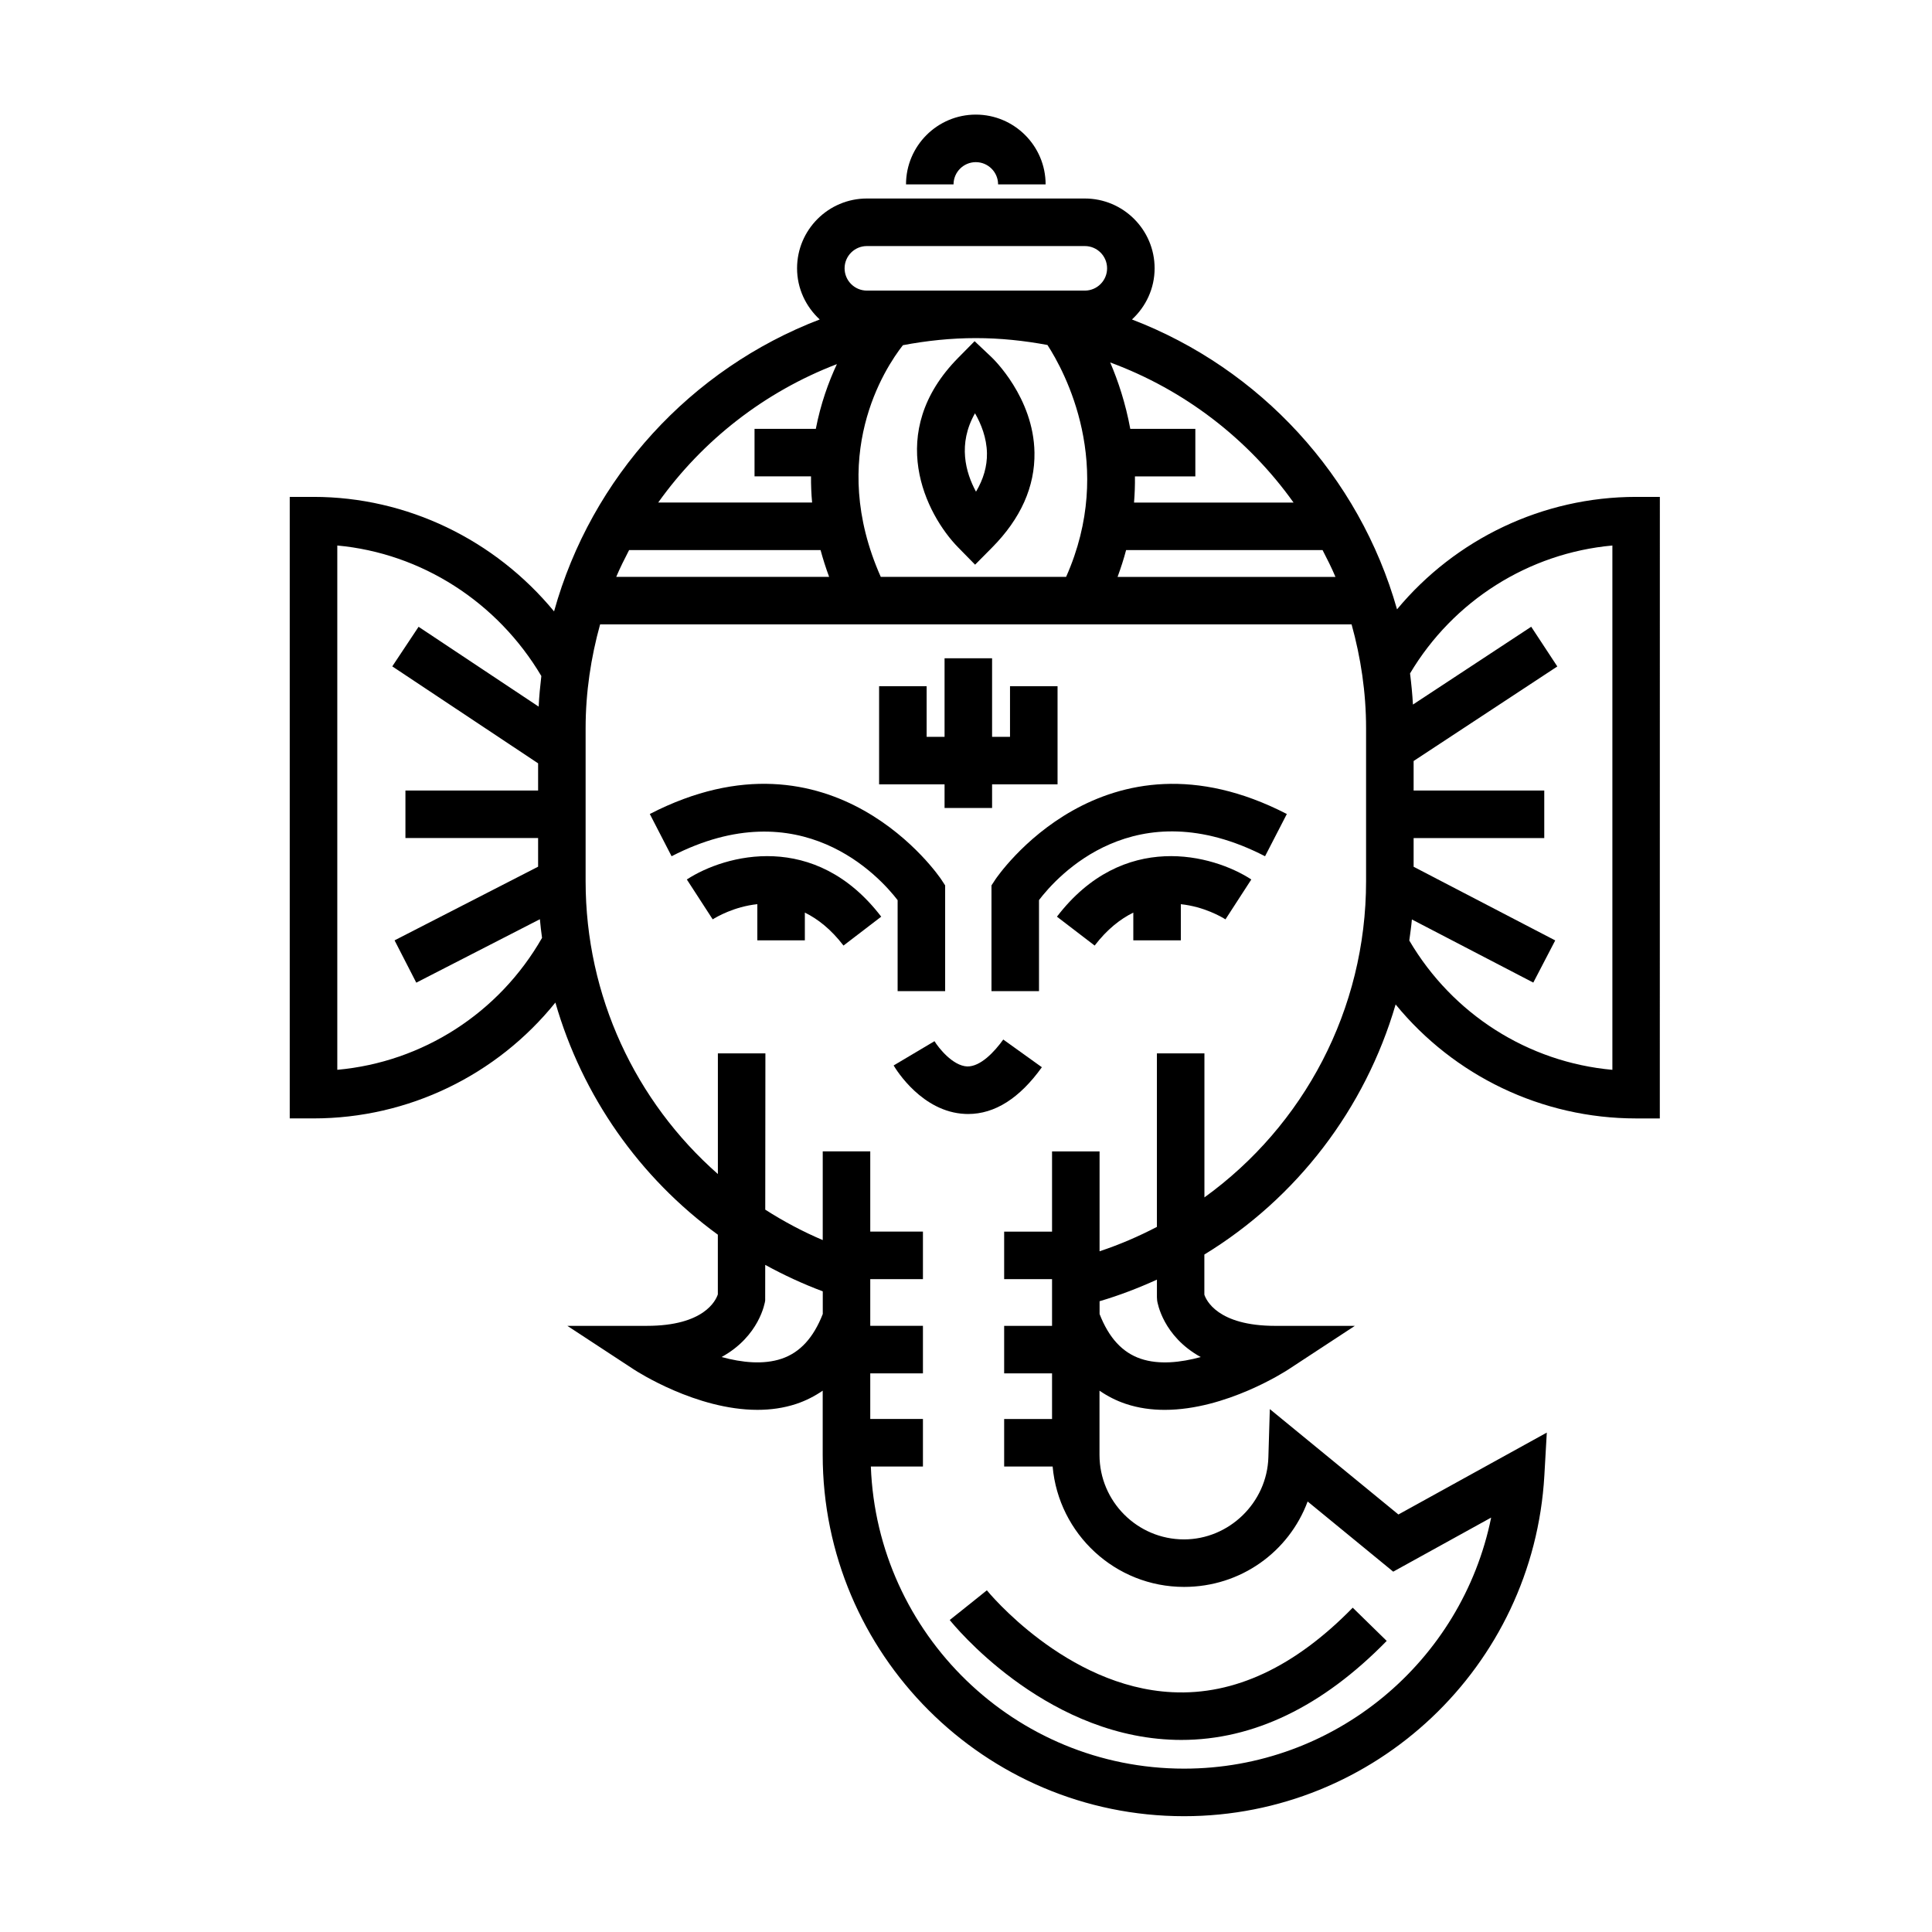<?xml version="1.0" encoding="UTF-8"?>
<!-- Uploaded to: ICON Repo, www.svgrepo.com, Generator: ICON Repo Mixer Tools -->
<svg fill="#000000" width="800px" height="800px" version="1.1" viewBox="144 144 512 512" xmlns="http://www.w3.org/2000/svg">
 <g>
  <path d="m407.78 377.07-1.027 1.57v28.023h12.594v-24.133c4.758-6.254 25.434-29.387 59.906-11.617l5.773-11.195c-48.695-25.105-76.957 16.922-77.246 17.352z"/>
  <path d="m381.88 382.55v24.113h12.594v-28.023l-1.027-1.57c-0.281-0.43-28.547-42.477-77.242-17.352l5.773 11.195c34.273-17.672 55.129 5.434 59.902 11.637z"/>
  <path d="m400.34 426.62c-3.879-0.152-7.664-5.008-8.691-6.695l-10.828 6.434c0.746 1.258 7.602 12.332 18.93 12.844 0.273 0.012 0.539 0.02 0.812 0.02 7.07 0 13.645-4.168 19.543-12.395l-10.23-7.34c-2.394 3.328-6.047 7.188-9.535 7.133z"/>
  <path d="m405.53 565.45-4.918 3.941-4.922 3.93c0.977 1.223 24.363 30.012 58.262 31.699 1.039 0.055 2.074 0.082 3.109 0.082 19.098 0 37.398-8.816 54.43-26.242l-9.004-8.805c-15.297 15.652-31.32 23.227-47.828 22.395-28.188-1.359-48.93-26.742-49.129-27z"/>
  <path d="m402.6 186.97c3.254 0 5.906 2.644 5.906 5.898h12.594c0-10.195-8.297-18.496-18.5-18.496-10.195 0-18.496 8.297-18.496 18.496h12.594c0.004-3.254 2.656-5.898 5.902-5.898z"/>
  <path d="m406.76 238.65-4.481-4.231-4.328 4.383c-19.582 19.82-8.574 41.559-0.016 50.285l4.473 4.559 4.5-4.539c7.609-7.68 11.391-16.156 11.238-25.191-0.234-14.559-10.93-24.836-11.387-25.266zm-4.109 35.652c-2.731-5.027-4.902-12.621-0.266-20.781 1.621 2.828 3.098 6.504 3.168 10.602 0.055 3.441-0.918 6.848-2.902 10.18z"/>
  <path d="m577.59 275.68c-24.723 0-47.867 11.148-63.363 29.801-9.992-35.309-36.301-63.812-70.246-76.82 3.672-3.379 6.004-8.188 6.004-13.559 0-10.195-8.293-18.496-18.496-18.496h-57.758c-10.203 0-18.5 8.297-18.5 18.496 0 5.371 2.336 10.176 6.004 13.559-34.117 13.074-60.527 41.805-70.402 77.363-15.668-18.988-38.965-30.344-63.754-30.344h-6.297v164.71h6.297c25.191 0 48.629-11.496 64.105-30.703 7.117 24.762 22.285 46.387 43.051 61.516v15.816c-0.535 1.629-3.656 8.344-18.793 8.344h-21.09l17.633 11.562c0.801 0.523 16.547 10.699 32.746 10.699 3.461 0 6.941-0.465 10.309-1.582 2.535-0.848 4.848-2.035 6.984-3.5v17.012c0 52.801 42.953 95.758 95.758 95.758 50.652 0 92.594-39.656 95.488-90.277l0.648-11.383-39.324 21.703-34.078-27.93-0.383 12.801c-0.359 11.98-10.395 21.73-22.359 21.73-12.348 0-22.395-10.047-22.395-22.398v-17.012c2.133 1.465 4.449 2.656 6.984 3.5 3.367 1.125 6.84 1.582 10.309 1.582 16.203 0 31.953-10.176 32.746-10.699l17.633-11.562h-21.09c-15.371 0-18.359-6.922-18.793-8.277v-10.625c24.531-14.984 42.605-38.617 50.688-66.277 15.48 18.914 38.742 30.207 63.715 30.207h6.297l0.012-164.71zm-213.86 21.199h-56.426c1.027-2.43 2.211-4.769 3.414-7.106h50.738c0.629 2.328 1.379 4.695 2.273 7.106zm13.684 0c-14.211-32.004 1.078-55.309 5.863-61.398 6.266-1.188 12.715-1.879 19.324-1.879 6.492 0 12.82 0.676 18.988 1.824 4.551 7.023 18.078 31.926 4.941 61.449h-49.117zm65.012-7.098h52.07c1.199 2.328 2.394 4.672 3.414 7.106l-57.742-0.004c0.875-2.398 1.648-4.773 2.258-7.102zm44.375-12.598h-42.27c0.188-2.367 0.273-4.676 0.238-6.934h16.008v-12.594h-17.242c-1.246-6.777-3.231-12.734-5.324-17.602 19.699 7.258 36.59 20.297 48.59 37.129zm-113.07-56.172c-3.254 0-5.906-2.648-5.906-5.906 0-3.254 2.648-5.898 5.906-5.898h57.762c3.254 0 5.898 2.644 5.898 5.898 0 3.254-2.644 5.906-5.898 5.906zm-7.945 19.484c-2.227 4.766-4.309 10.539-5.586 17.156h-16.242v12.594h14.969c-0.02 2.246 0.074 4.559 0.289 6.934h-40.789c11.738-16.473 28.172-29.332 47.359-36.684zm-132.4 187.02v-138.95c22.242 2.047 42.395 14.902 54.074 34.59-0.316 2.68-0.574 5.375-0.711 8.105l-31.82-21.156-6.973 10.492 38.648 25.695v7.203h-35.16v12.594h35.16v7.594l-38.039 19.523 5.754 11.211 32.754-16.812c0.141 1.664 0.363 3.305 0.574 4.941-11.383 19.922-31.641 32.926-54.262 34.965zm117.71 76.574c-4.785 1.605-10.504 1.008-15.863-0.465 10.027-5.523 11.473-14.41 11.547-14.953l0.012-9.465c4.867 2.664 9.945 5.031 15.25 7.012v6.004c-2.457 6.285-6.019 10.215-10.945 11.867zm99.562-15.41c0.082 0.539 1.527 9.43 11.551 14.953-5.356 1.465-11.074 2.07-15.859 0.465-4.934-1.652-8.496-5.582-10.949-11.859v-3.402c5.262-1.547 10.305-3.5 15.195-5.719v4.66zm12.527-27.359v-38.16h-12.594v45.977c-4.836 2.523-9.898 4.707-15.195 6.465v-26.469h-12.594v21.262h-12.691v12.594h12.691v12.379h-12.691v12.594h12.691v12.09h-12.691v12.594h12.848c1.578 17.852 16.582 31.902 34.832 31.902 15.039 0 27.789-9.324 32.746-22.637l22.68 18.594 25.953-14.328c-7.742 38.137-41.449 66.531-81.379 66.531-44.812 0-81.359-35.656-83.008-80.07h13.805v-12.594h-13.961v-12.09h13.961v-12.594h-13.961v-12.379h13.961v-12.594h-13.961v-21.262h-12.594v23.508c-5.356-2.277-10.434-4.992-15.234-8.066l0.039-41.418h-12.594v31.98c-21.82-19.195-35.051-47.16-35.051-77.605v-40.516c0-9.551 1.406-18.758 3.84-27.543h199.15c2.434 8.785 3.84 17.992 3.84 27.543v40.516c0 34.082-16.551 64.82-42.84 83.797zm108.11-33.805c-22.355-2.016-42.367-14.758-53.82-34.27 0.25-1.855 0.523-3.699 0.691-5.578l32.172 16.73 5.812-11.176-37.527-19.52v-7.606h34.621v-12.594h-34.621v-7.828l38.082-25.055-6.918-10.523-31.344 20.621c-0.152-2.781-0.43-5.527-0.766-8.254 11.48-19.285 31.457-31.887 53.621-33.895v138.95z"/>
  <path d="m394.32 358.12h12.594v-6.262h17.348v-26.016h-12.598v13.422h-4.75v-20.82h-12.594v20.82h-4.75v-13.422h-12.598v26.016h17.348z"/>
  <path d="m326.02 377.07 6.852 10.57c0.969-0.613 5.644-3.371 11.828-4.027v9.586h12.594v-7.356c3.445 1.703 6.934 4.422 10.238 8.742l10-7.656c-17.539-22.922-41.363-16.477-51.512-9.859z"/>
  <path d="m424.1 386.93 9.996 7.656c3.305-4.316 6.797-7.039 10.242-8.734v7.356h12.594v-9.586c6.191 0.648 10.867 3.406 11.828 4.019l6.852-10.57c-10.145-6.613-33.965-13.074-51.512 9.859z"/>
 </g>
</svg>